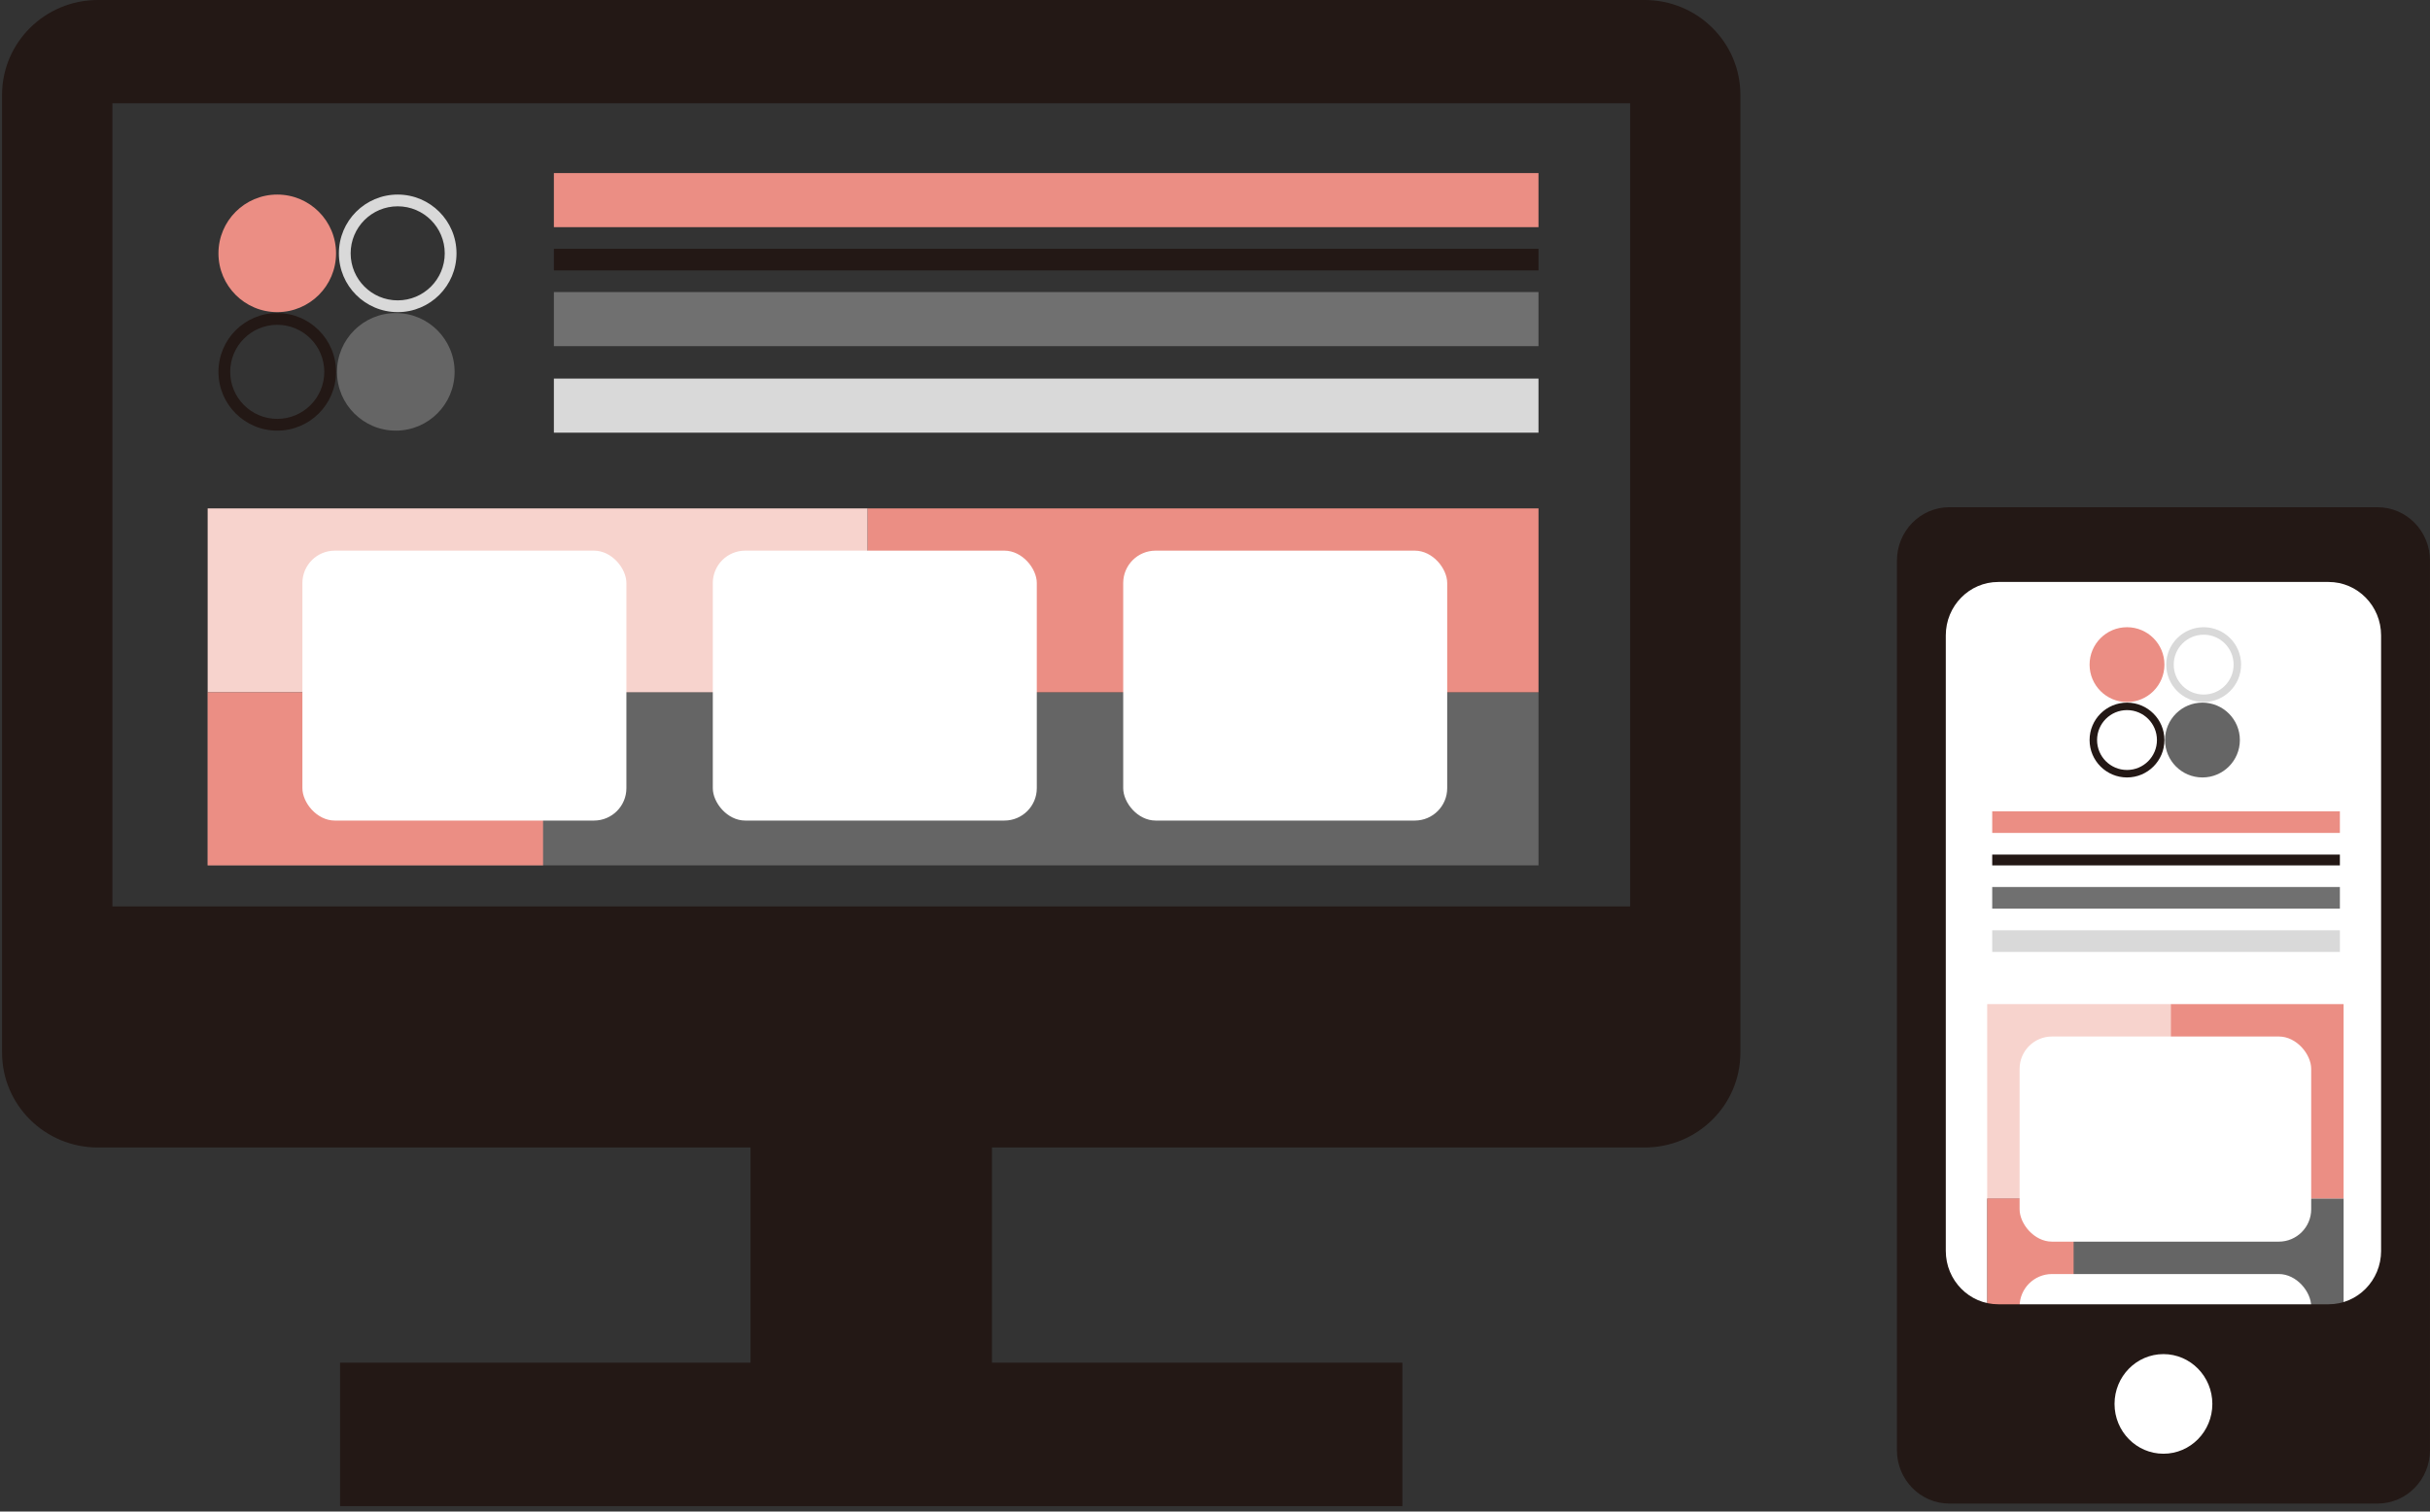 <?xml version="1.0" encoding="UTF-8"?> <svg xmlns="http://www.w3.org/2000/svg" width="225" height="140" viewBox="0 0 225 140" fill="none"><rect x="0" y="0" width="225" height="140" fill="#333333" stroke="none"/><path d="M152.277 0H9.062C4.166 0 0.191 3.937 0.191 8.786V97.495C0.191 102.348 4.166 106.281 9.062 106.281H69.492V126.209H31.488V139.495H129.85V126.209H91.847V106.281H152.277C157.181 106.281 161.147 102.344 161.147 97.495V8.786C161.147 3.933 157.177 0 152.277 0ZM150.94 83.952H10.408V9.566H150.94V83.948V83.952Z" fill="#231815"></path><path d="M42.093 34.44C42.093 37.447 39.655 39.885 36.648 39.885C33.641 39.885 31.203 37.447 31.203 34.44C31.203 31.433 33.641 28.995 36.648 28.995C39.655 28.995 42.093 31.433 42.093 34.44Z" fill="#656565"></path><path d="M31.116 23.464C31.116 26.472 28.679 28.909 25.672 28.909C22.664 28.909 20.227 26.472 20.227 23.464C20.227 20.457 22.664 18.02 25.672 18.02C28.679 18.02 31.116 20.457 31.116 23.464Z" fill="#EB8E84"></path><path fill-rule="evenodd" clip-rule="evenodd" d="M25.672 38.796C28.077 38.796 30.027 36.846 30.027 34.44C30.027 32.034 28.077 30.084 25.672 30.084C23.266 30.084 21.316 32.034 21.316 34.44C21.316 36.846 23.266 38.796 25.672 38.796ZM25.672 39.885C28.679 39.885 31.116 37.447 31.116 34.44C31.116 31.433 28.679 28.995 25.672 28.995C22.664 28.995 20.227 31.433 20.227 34.44C20.227 37.447 22.664 39.885 25.672 39.885Z" fill="#231815"></path><path fill-rule="evenodd" clip-rule="evenodd" d="M36.824 27.82C39.23 27.82 41.18 25.87 41.18 23.464C41.18 21.059 39.23 19.108 36.824 19.108C34.418 19.108 32.468 21.059 32.468 23.464C32.468 25.87 34.418 27.82 36.824 27.82ZM36.824 28.909C39.831 28.909 42.269 26.472 42.269 23.464C42.269 20.457 39.831 18.02 36.824 18.02C33.817 18.02 31.379 20.457 31.379 23.464C31.379 26.472 33.817 28.909 36.824 28.909Z" fill="#D9D9D9"></path><path d="M142.453 16.03H51.285V21.04H142.453V16.03Z" fill="#EB8E84"></path><path d="M142.453 23.042H51.285V25.046H142.453V23.042Z" fill="#231815"></path><path d="M142.453 35.065H51.285V40.074H142.453V35.065Z" fill="#D9D9D9"></path><path d="M142.453 27.051H51.285V32.06H142.453V27.051Z" fill="#707070"></path><rect x="19.227" y="64.119" width="123.227" height="16.03" fill="#656565"></rect><rect x="19.227" y="47.088" width="61.113" height="17.031" fill="#F7D3CD"></rect><rect x="19.227" y="64.119" width="31.057" height="16.03" fill="#EB8E84"></rect><rect x="80.34" y="47.088" width="62.115" height="17.031" fill="#EB8E84"></rect><rect x="28" y="51" width="30" height="25" rx="3" fill="white"></rect><rect x="66" y="51" width="30" height="25" rx="3" fill="white"></rect><rect x="104" y="51" width="30" height="25" rx="3" fill="white"></rect><rect x="179.453" y="51.096" width="42.078" height="86.159" fill="white"></rect><path d="M207.395 68.542C207.395 70.456 205.843 72.007 203.93 72.007C202.016 72.007 200.465 70.456 200.465 68.542C200.465 66.628 202.016 65.077 203.93 65.077C205.843 65.077 207.395 66.628 207.395 68.542Z" fill="#656565"></path><path d="M200.41 61.557C200.41 63.47 198.859 65.022 196.945 65.022C195.032 65.022 193.48 63.47 193.48 61.557C193.48 59.643 195.032 58.092 196.945 58.092C198.859 58.092 200.41 59.643 200.41 61.557Z" fill="#EB8E84"></path><path fill-rule="evenodd" clip-rule="evenodd" d="M196.945 71.314C198.476 71.314 199.717 70.073 199.717 68.542C199.717 67.011 198.476 65.77 196.945 65.77C195.414 65.77 194.173 67.011 194.173 68.542C194.173 70.073 195.414 71.314 196.945 71.314ZM196.945 72.007C198.859 72.007 200.41 70.456 200.41 68.542C200.41 66.628 198.859 65.077 196.945 65.077C195.032 65.077 193.48 66.628 193.48 68.542C193.48 70.456 195.032 72.007 196.945 72.007Z" fill="#231815"></path><path fill-rule="evenodd" clip-rule="evenodd" d="M204.043 64.329C205.574 64.329 206.815 63.087 206.815 61.557C206.815 60.026 205.574 58.785 204.043 58.785C202.512 58.785 201.271 60.026 201.271 61.557C201.271 63.087 202.512 64.329 204.043 64.329ZM204.043 65.022C205.957 65.022 207.508 63.47 207.508 61.557C207.508 59.643 205.957 58.092 204.043 58.092C202.129 58.092 200.578 59.643 200.578 61.557C200.578 63.47 202.129 65.022 204.043 65.022Z" fill="#D9D9D9"></path><path d="M216.656 75.142H184.465V77.145H216.656V75.142Z" fill="#EB8E84"></path><path d="M216.656 79.15H184.465V80.152H216.656V79.15Z" fill="#231815"></path><path d="M216.656 82.153H184.465V84.157H216.656V82.153Z" fill="#707070"></path><path d="M216.656 86.162H184.465V88.166H216.656V86.162Z" fill="#D9D9D9"></path><rect x="184" y="111" width="33" height="10" fill="#656565"></rect><rect x="184" y="93" width="17" height="18" fill="#F7D3CD"></rect><rect x="184" y="111" width="8" height="10" fill="#EB8E84"></rect><rect x="201" y="93" width="16" height="18" fill="#EB8E84"></rect><rect x="187" y="96" width="27" height="19" rx="3" fill="white"></rect><rect x="187" y="118" width="27" height="19" rx="3" fill="white"></rect><path d="M220.143 46.978H180.497C177.813 46.978 175.641 49.194 175.641 51.926V134.31C175.641 137.043 177.813 139.258 180.497 139.258H220.143C222.824 139.258 224.999 137.043 224.999 134.31V51.926C224.999 49.194 222.824 46.978 220.143 46.978ZM200.32 134.643C197.82 134.643 195.79 132.579 195.79 130.031C195.79 127.482 197.82 125.416 200.32 125.416C202.819 125.416 204.847 127.482 204.847 130.031C204.847 132.579 202.821 134.643 200.32 134.643ZM220.473 115.852C220.473 118.588 218.297 120.801 215.615 120.801H185.024C182.342 120.801 180.166 118.588 180.166 115.852V58.849C180.166 56.117 182.342 53.901 185.024 53.901H215.613C218.295 53.901 220.471 56.117 220.471 58.849V115.854L220.473 115.852Z" fill="#231815"></path></svg> 